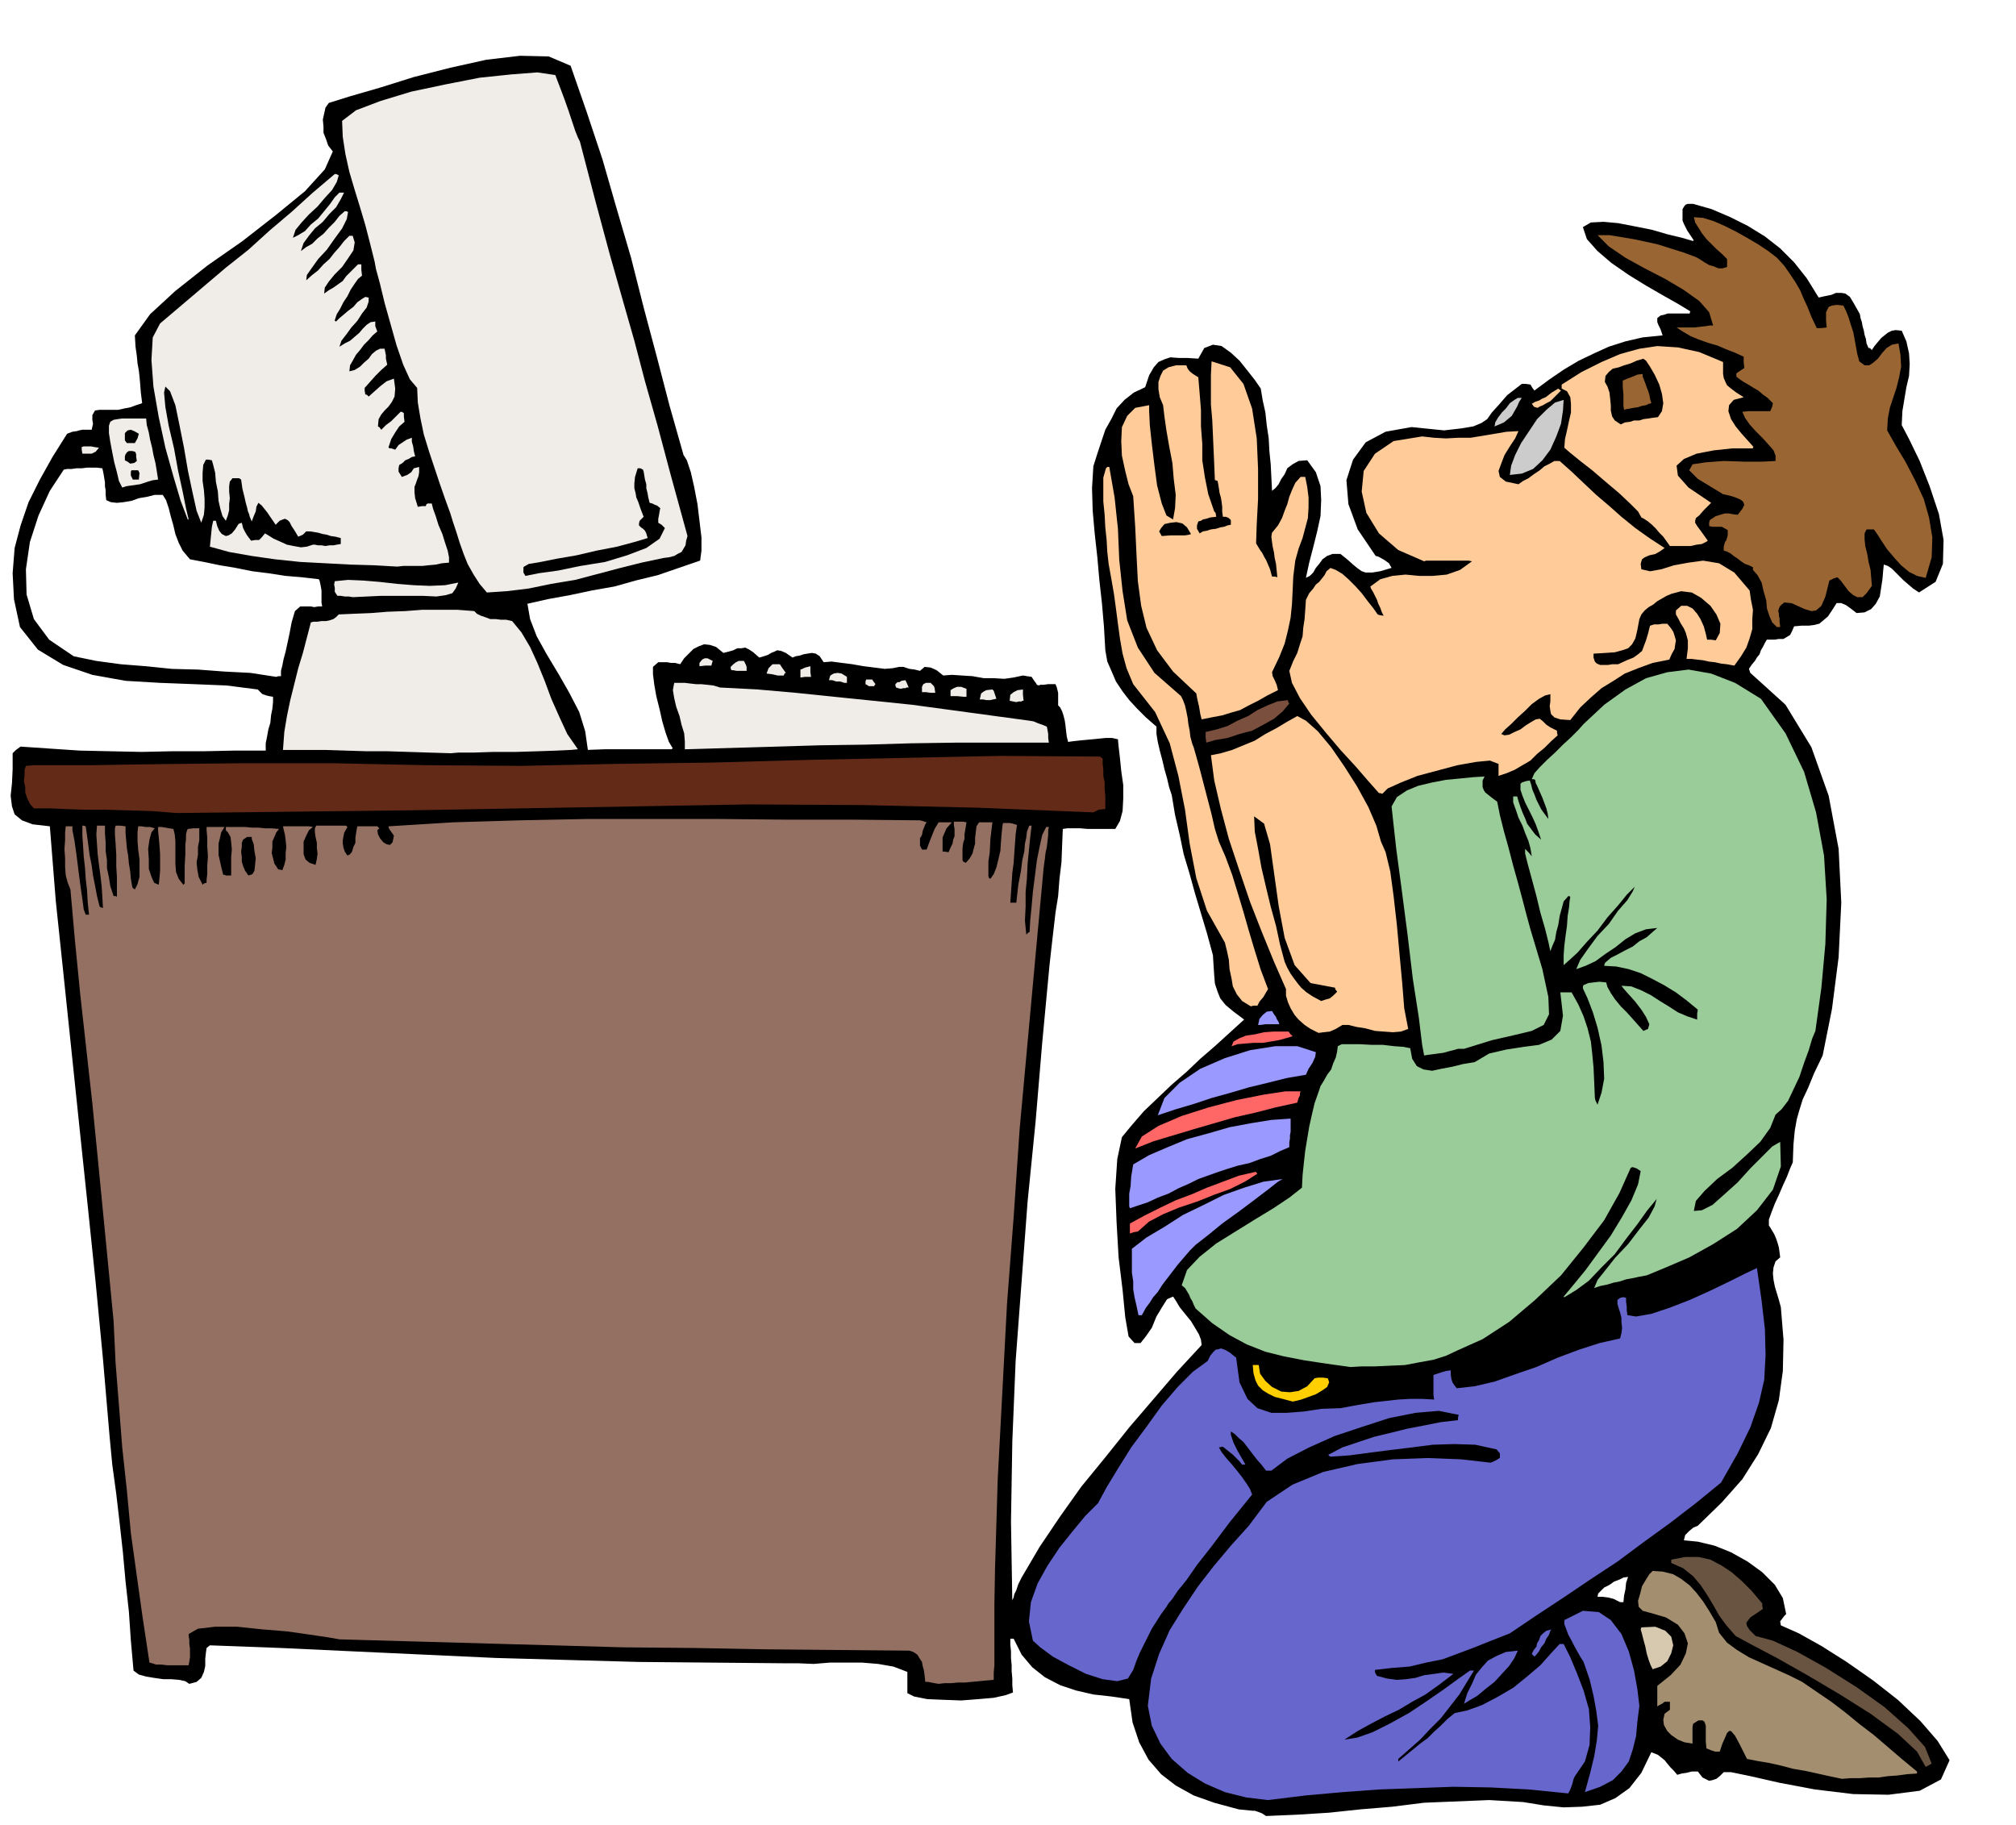 <svg xmlns="http://www.w3.org/2000/svg" width="490.455" height="443.881" fill-rule="evenodd" stroke-linecap="round" preserveAspectRatio="none" viewBox="0 0 3035 2747"><style>.brush1{fill:#000}.pen1{stroke:none}.brush2{fill:#66c}.brush8{fill:#9c9}.brush9{fill:#99f}.brush10{fill:#f66}.brush11{fill:#fc9}.brush13{fill:#f0ede8}.brush15{fill:#963}.brush16{fill:#ccc}</style><path d="m1906 2734-6-4-5-2-6-2h-4l-10-1-10-1-37-10-31-11-27-15-22-17-19-22-14-26-10-30-5-35-27-4-27-3-26-6-24-8-23-12-19-15-16-19-12-24h-5v9l1 10v10l1 11v9l1 11v10l1 11-11 4-18 4-23 2-26 2-27-1-24-1-20-4-10-5v-32l-21-8-23-4-24-2h-49l-24 2-24-1h-21l-110-1-109-1-108-3-107-3-108-5-108-5-107-5-107-4-5 4-1 7-1 9v11l-2 9-4 9-7 6-11 3-6-4-9-2-12-1h-12l-14-2-12-2-11-3-8-6-4-45-3-44-5-45-4-44-5-45-5-43-6-44-4-42-10-117-11-115-12-116-12-114-12-115-12-115-12-114-9-113-26-3-16-6-11-9-4-12-2-16 2-19 1-21v-24l5-5 7-5 44 3 45 3 46 1 47 1 46-1h47l47-1h47v-11l2-10 2-11 3-10 1-11 2-10 1-10v-8l-6-1-4-1-3-1-3-1-4-4-3-3-47-6-49-2-52-2-51-3-50-9-44-15-38-23-27-34-9-42-2-39 3-38 9-34 12-35 17-34 19-34 22-35 8-3 7-1 3-1 5-1h14l2-9-1-6v-7l4-7 7-1h28l9-2 10-2 8-3 9-3-2-16-1-13-1-11-1-9-2-11-1-11-2-14-1-17 23-32 38-35 48-38 53-37 50-39 44-36 30-33 12-27-7-9-3-9-4-10v-9l-1-11 2-9 2-9 5-7 32-10 45-13 51-16 55-14 54-12 51-6 43 1 33 14 24 69 24 72 21 73 22 75 19 75 20 75 19 73 21 74 5 8 6 18 5 22 5 26 3 25 3 25v20l-2 15-32 11-32 11-33 8-32 9-34 6-33 7-33 6-31 7 4 23 10 26 15 27 18 30 16 28 15 29 9 29 4 28 26-1h100l1-1h1l-6-10-5-14-5-17-4-18-5-20-3-17-2-16v-11l8-7h13l6 1h6l8 2 6-9 7-7 7-7 8-4 8-3 9 1 9 3 11 9 8-2 7-2 6-3h6l6-1 6 3 6 4 9 8 7-2 6-2 5-3 5-2 4-2 6 1 7 3 10 7 5-2 6-1 6-2 6-1 6-1 6 1 6 4 6 9 12-1 15 2 16 2 17 3 16 2 16 2 12-1 10-2h6l9 3 8 1 8 2 7-6 9 1 9 4 10 8 13-1 15 1 16 1 17 3h15l16 1 14-2 14-3 6 1 7 1 4 6 3 4 1 2 3 1 2-1h5l7-1h11l2 5 2 8v19l3 3 3 6 2 6 2 8 1 7 1 9 1 8 2 8 7-1 9-1 10-1 11-1 10-1 10-1h9l9 2 1 11 2 17 2 20 3 21v20l-1 19-4 15-7 12h-42l-11-1h-19l-7 1-1 24-1 26-3 25-2 26-4 25-3 26-3 26-3 27-11 117-10 119-12 120-9 120-9 120-5 121-2 121 2 121v-3l2-4 1-5 3-6 3-9 5-10 27-46 31-46 32-45 36-44 36-45 36-42 36-42 37-40-1-8-3-8-6-10-6-10-9-11-8-10-6-10-4-6-9 4-7 11-9 15-7 17-9 13-8 10h-9l-9-10-5-29-4-41-6-49-3-52-2-51 3-45 7-33 14-17 19-22 21-20 21-20 22-19 21-20 22-19 22-20 22-20-16-12-12-10-8-10-4-10-4-12-1-12-1-15-1-16-9-33-9-30-9-30-8-29-9-30-6-29-7-30-5-30-4-12-3-13-4-14-3-13-4-15-3-13-2-12v-11l-16-14-13-13-12-13-10-13-10-15-6-14-7-16-3-17-2-35-3-35-4-36-3-34-4-36-3-34-1-34 2-33 6-19 6-18 6-18 9-16 8-16 12-13 14-11 17-8 6-18 7-12 7-8 9-4 9-3 13 1h13l16 1 9-16 13-5 13 2 14 10 13 12 12 15 11 14 9 13 3 18 4 18 2 19 3 20 1 19 2 20 1 20 1 20 5-4 5-6 4-8 5-7 4-9 8-6 9-5 13-1 13 18 7 21 1 21-1 24-5 23-6 24-6 23-5 23 6-3 5-5 4-7 5-6 5-7 7-5 8-3h12l10 8 9 8 6 5 7 5 6 2h10l12-2 17-5-4-7-7-5-9-5-4-1-27-40-14-38-3-36 10-31 19-26 30-16 39-7 49 5 26-3 18-3 12-5 9-6 7-10 10-11 13-15 22-17h6l7 1 3 5 3 4 23-17 22-15 22-13 23-11 22-10 25-8 26-6 30-3-3-9-3-6-2-5v-6l5-4 5-1 6-2h33v-2l1-1-18-11-23-13-26-15-26-16-26-18-21-18-16-18-6-18 12-7 19-1 22 2 26 5 25 5 24 7 21 5 17 5v-1h1l-6-9-4-6-3-6-2-4-2-5v-17l3-5 2-2 3-1h8l28 8 28 12 26 13 26 16 23 18 21 21 19 24 18 29 9-2 10-2 7-3h8l6 1 7 5 6 10 9 16 1 6 2 6 1 6 2 7 1 6 2 6 1 7 3 7h2l3 3 4-6 5-6 5-6 5-4 5-4 6-3 6-1 9 1 7 16 4 18 1 16-1 18-4 17-3 18-3 18-1 21 11 21 16 33 15 38 14 42 7 39-1 36-11 27-25 16-9-6-7-6-7-6-6-6-6-6-6-6-6-4-6-2-1 10-1 12-2 13-2 13-6 11-7 8-10 5-12 1-9-7-7-5-7-3h-7l-7 11-6 9-7 6-6 5-8 2-8 1h-11l-11 1-3 7-3 6-5 3-5 3h-7l-6 1h-12l-3 5-3 6-3 5-2 6-4 5-3 5-5 6-4 6 1 3 1 3 53 48 39 64 26 73 15 80 4 81-4 82-10 78-14 70-13 27-9 22-8 17-5 16-4 14-3 17-2 21-1 27-4 9-5 13-6 13-6 14-6 13-5 13-4 11v9l2 3 3 5 3 5 3 7 2 6 2 7 1 7 1 8-7 6-3 9-1 9 1 10 2 10 3 10 3 10 3 11 4 49-1 47-6 44-12 42-19 39-24 38-31 35-36 35-7 3-6 5-6 6-2 8 21 2 25 6 25 10 25 14 22 16 19 19 12 20 5 24-3 3-3 4-3 4 1 6 27 12 34 19 38 24 40 28 37 29 34 32 26 30 18 29-13 29-32 17-47 6-53-1-58-7-53-10-44-10-29-6h-11l-6 6-5 4-6 2-5 1-10-5-7-9h-9l-8 2-7 1-7 2-5-6-5-5-5-6-4-5-10-8-10-4-15 31-18 23-21 15-23 10-27 3-28 1-30-3-31-5-51-3-49 2-49 2-48 6-48 4-47 5-48 3-47 2zM416 1019l3-1h4v-8l2-8 2-10 3-11 3-14 3-14 3-16 5-17 8-7h16l5 1 6-1h6l-1-6v-18l-1-6-1-5-1-4-1-2-26-3-24-2-26-4-24-3-25-5-24-4-24-5-21-4-11-13-6-12-5-13-3-13-4-14-3-12-4-12-5-8h-12l-12 3-12 2-11 4-12 2-10 1-9-1-7-3-1-8v-7l-1-6v-6l-1-6-1-6-1-5-1-4-8-1h-15l-8 1h-8l-7 1h-7l-5 1-21 32-17 37-13 40-6 41 1 38 11 37 23 31 37 25 34 7 37 5 38 3 39 4 39 1 40 3 39 2 39 6zm2023 1393h5l1-10 2-9 1-10 3-9-7 1-6 3-8 3-7 5-8 4-5 5-4 4-1 5h8l8 1 8 2 10 5z" class="pen1 brush1"/><path d="m1909 2710-33-4-32-8-30-13-26-16-24-21-17-23-13-27-6-30 5-41 12-37 16-36 20-32 22-33 24-31 26-31 27-30 27-36 39-26 46-19 52-12 53-7 53-2 50 2 44 5 5-2 4-2 3-2 2-1v-7l-5-6-32-7-32-1-32 1-31 4-33 4-31 4-30 4-29 2-3-2v-1l21-11 24-8 24-8 25-6 24-6 26-5 25-5 26-3v-4l1-4-30-6-35 3-40 8-40 13-42 14-38 17-33 17-24 18h-8l-7-9-7-8-7-9-6-8-7-9-7-6-6-6-6-4v5l2 6 2 6 3 6 3 6 4 7 4 7 4 7h-5l-4-5-4-4-6-6-5-4-10-8-6 1 4 7 7 9 8 9 9 11 7 9 7 10 5 8 3 8-34 42-27 36-22 28-16 23-13 16-8 12-6 7-3 5-8 11-7 11-7 11-6 12-6 12-6 12-5 12-5 14-8 13-16 4-22-3-25-8-26-13-24-13-19-14-11-10-6-29 3-29 10-28 15-27 18-27 20-25 19-23 19-19 13-24 17-28 20-32 23-31 23-32 24-28 23-23 22-16 4-8 4-5 4-4 5-1 3-1 6 2 7 4 10 8 5 37 12 25 15 14 21 7h23l26-2 26-4 29-1 16-3 17-3 18-3 18-2 18-2 18-1h18l18 1-1-7v-30l6-2 6-2 7-2 7-1v6l1 7 2 6 6 8 27-3 30-7 31-11 32-11 32-14 32-12 31-10 31-7 2-8 1-8-1-8v-7l-2-8-2-6-2-7v-6l4-3 4-1h2l3 1v6l1 7v6l1 7 13 2 23-4 27-9 31-12 31-14 29-14 24-12 17-8 7 49 5 43 1 39-2 37-8 35-13 37-19 39-25 44-38 31-39 30-40 29-39 29-41 27-40 27-41 27-40 27-28 11-25 10-24 9-24 9-25 5-25 6-26 2-26 3v4l3 5 15 4 15 2 14-1 14-2 13-4 15-2 14-2 15 2-21 16-21 15-20 11-20 12-21 10-21 11-20 11-20 13 19-3 23-8 26-13 29-16 27-18 26-18 22-16 17-12h6l-11 18-11 18-14 18-14 18-16 16-15 16-17 15-16 14v4l11-9 11-9 11-9 11-8 10-10 10-9 10-10 11-9 19-4 22-8 23-12 24-14 21-17 20-17 16-18 13-14h6l10 20 10 24 10 26 8 28 2 27-1 27-7 25-15 22-2 4-2 8-3 8-3 6-60-6-57-3-56-1-55 2-56 2-55 4-56 5-57 7z" class="pen1 brush2"/><path d="m2386 2698 8-29 6-25 4-24 2-22-3-23-4-22-6-25-9-26-5-8-4-7-5-9-4-8-5-9-3-8-3-8v-6l28-14 24 2 18 12 16 21 11 26 8 29 5 28 3 25-3 24-2 22-5 20-6 18-11 15-13 13-19 10-23 8z" class="pen1 brush2"/><path d="m2773 2678-19-4-18-4-18-4-18-3-19-5-18-4-18-3-15-3-11-22-7-13-6-7h-3l-3 3-3 7-4 9-4 12h-7l-6-2-5-2-2-1-1-10v-24l-2-6-3-2h-6l-8 5-1 5v25l-12-2-10-4-10-7-6-6-5-9-1-8 2-9 8-6v-12h-8l-4 3-4 2-3 2v-31l20-16 15-16 8-17 3-15-5-15-10-13-18-11-24-7-11-3-6-6-1-9 3-10 3-12 6-10 5-8 5-5 15 1 16 4 12 7 13 10 10 11 10 13 9 14 10 17 5 16 12 15 15 11 18 11 20 9 20 9 20 9 20 10 22 15 22 15 21 16 22 18 21 16 21 18 21 18 23 19v3l-15 1-15 2-14 1-14 2h-14l-14 1h-14l-13 1z" class="pen1" style="fill:#a38f70"/><path d="m2899 2660-13-23-29-27-41-30-46-29-49-29-46-26-38-20-24-13-14-16-11-15-9-16-9-15-10-15-11-13-15-12-18-8v-5l21-4h20l18 4 17 9 15 10 15 13 15 15 16 19v4l1 4-7 5-6 4-6 4-3 4-3 4 1 5 4 6 9 9 26 7 37 17 43 24 46 29 42 30 36 32 25 28 10 25-5 3-4 2z" class="pen1" style="fill:#695442"/><path d="m2204 2565 5-16 7-14 6-14 9-11 9-10 13-7 14-6 18-2-5 11-8 12-11 12-11 12-14 11-12 10-12 7-8 5z" class="pen1 brush2"/><path d="m1413 2535-6-1-5-1-5-1h-4l-1-9-1-8-2-7-1-6-4-6-3-5-6-4-6-2-108-1-108-1-108-2-107-1-107-3-107-3-107-3-106-3-17-3-27-4-35-5-37-3-38-4h-33l-26 3-14 8v3l1 6v6l1 7v13l-1 6-1 6h-32l-9-1h-8l-6-2-4-1-10-66-9-64-9-65-6-64-7-65-5-64-5-63-3-63-8-83-8-82-8-82-8-81-9-81-9-81-8-81-7-79-4-10-3-11-1-13v-13l-1-14 1-13v-12l1-9h10v6l3 15 3 21 3 24 3 23 3 21 2 15 3 8h5l-2-19-1-18-2-17-1-16-2-18-1-16-1-15v-15h2l3 1 2 14 2 15 2 15 3 15 2 15 3 15 3 16 4 16 2 1 3 1-1-17-1-16-2-17-2-15-2-16-1-15-1-15 1-13h12v12l1 13v13l2 14v12l3 14 2 13 5 15h3l2 1v-29l-1-17v-17l-1-17-1-13v-10l1-4h7l8 1v11l1 11 1 11 2 12 1 11 2 12 1 11 2 12 1 2 3 2 4-8 3-11v-26l-2-15-1-13v-13l1-9h5l6 1h7l7 2-5 6-3 11-2 14 1 16v14l4 12 4 9 7 3 1-10 1-11v-25l-1-14-1-11-1-10v-6h5l6 1 6 1 6 1 2 8 1 10v35l1 12 4 10 7 9 1-1 1-1v-26l1-18v-14l1-9v-7l1-4 1-3 1-1 8-1h9v18l-2 10v12l-2 11 1 11 2 11 6 12 2-2 4-1v-5l1-8v-13l1-14-1-15v-13l-1-11v-5h27l-5 8-2 9-2 8v17l2 9 2 9 3 12h2l2 1h8v-28l1-11-1-11-1-8-4-7-3-3v-5h29l10 1h10l10 1h10l11 1-4 5-3 7-3 7v9l-1 8 2 8 2 8 6 9h2l4 1 3-8 2-8v-10l1-9-1-10-1-8-2-8-1-5h39l6 1-6 5-4 8-4 9v19l3 8 6 5 9 3 2-9 1-8-1-8v-8l-2-9-1-7v-6l2-4h45l2 2-5 9-2 11v5l1 6 2 6 4 6 4-2 3-4 2-7 3-6v-8l1-6 1-7 1-4h30l3 3-3 3 1 6 3 6 5 6 5 3 5 1 4-4 2-10-5-7-2-3-1-2v-2l97-6 100-3 100-2h203l101 1h99l100 1 4 1 6 2-2 3-2 5-2 5-1 6-3 5v11l3 6h7l4-11 4-10 4-10 6-10h20l-8 9-4 9-2 5v21h2l7 1 3-7 3-6 1-6 2-5v-11l-1-6v-5h14l5 1-1 6-1 6-1 6v7l-2 6-1 8v18l1 2 4 2 6-7 4-7 2-8 2-7v-9l1-8 1-9 4-6h20l-3 25-1 20-2 14v22l1 3 2 1 5-7 4-10 3-12 3-13 1-15 1-12 1-10 1-5h10l5 1 6 2-2 14-1 14-1 14-1 15-2 15-1 15-1 15-1 15h9l3-27 4-21 2-16 3-13 1-12 2-9 1-9 3-8 1-1h3l-2 17-2 20-2 20-1 22-2 21v22l-1 21 2 21 3-3 2-1 1-18 2-20 2-23 3-23 3-24 4-20 4-18 6-12h4l-1 5v7l-1 9-1 9-2 9-1 9-1 7-1 8-12 130-12 131-12 131-9 132-10 131-7 132-7 132-4 133-1 55v92l-1 11v11l-12 1-10 1-11 1-10 1h-11l-10 1h-10l-9 1z" class="pen1" style="fill:#947063"/><path d="m2488 2513-3-6-3-8-3-10-2-10-3-11-2-8-2-7 1-3 21-1 15 6 9 9 3 13-3 12-6 12-10 8-12 4z" class="pen1" style="fill:#d6c9b0"/><path d="m2310 2494-2-2-2-2 3-6 4-5 1-5 3-5 2-6 4-4 5-4 8-2-2 2-2 6-4 6-3 7-5 6-3 6-4 5-3 3z" class="pen1 brush2"/><path d="m1946 2110-15-4-12-3-10-5-8-5-7-7-4-8-3-11-1-12h9l2 13 8 11 10 9 14 7 13 1 13-2 13-7 11-12 5-1h8l7 1 2 6-3 7-7 5-10 6-11 4-11 4-8 2-5 1z" class="pen1" style="fill:#ffcf00"/><path d="m2033 2058-36-5-33-5-31-6-28-7-28-11-26-14-26-18-25-22-3-6-2-5-3-5-2-5-6-10-5-4 8-23 19-20 25-20 29-18 29-18 28-17 24-16 19-15 1-19 2-19 2-18 3-18 3-18 4-18 4-17 6-17 3-9 5-8 5-9 6-8 3-9 4-9 2-9 1-8 6-3h27l18 1h17l17 2 14 1 10 2 3 16 7 11 10 5 13 2 14-3 16-3 16-4 18-3 22-13 26-6 26-4 23-3 19-8 13-13 4-23-4-35h17l10 18 8 18 6 18 5 20 2 18 2 21 1 22 1 24 1 4 3 6 6-18 4-21-1-25-3-25-6-27-7-23-8-21-7-15v-3l1-2 7-3 8-1 9-1 10 1 2 7 5 9 6 9 9 11 9 9 9 10 8 9 8 9 7-3 2-7-5-11-7-11-10-13-10-11-7-8-3-4 15 1 15 6 14 7 14 9 13 8 14 9 14 6 15 5v-9l1-6-17-14-16-12-18-11-17-9-18-9-18-6-19-4-18-1 1-4 2-2 7-6 10-5 11-6 12-6 10-8 11-6 9-8 7-6-17 2-16 6-15 9-15 12-15 10-15 11-15 7-14 5 6-14 12-17 14-19 17-18 14-20 14-16 8-13 3-7-12 12-13 16-16 18-15 20-16 17-14 16-12 11-9 8v-15l1-14 2-16 2-14 1-15 2-12 1-11 1-6-2-1h-1l-7 8-3 11-3 11-2 13-3 11-2 12-4 9-3 8-3-14-5-20-7-24-6-25-7-26-6-22-4-16v-7l5 5 5 6-2-12-3-11-5-12-4-11-6-12-4-12-4-11v-9h6l2 7 3 9 3 8 4 9 3 8 6 8 6 8 9 8-4-12-4-11-5-11-5-10-6-12-4-10-3-9v-9l2-2 3-1 3-1 6-1 2 6 2 8 3 7 3 8 3 6 4 8 5 7 6 8-1-8-2-8-3-8-3-8-4-9-3-7-3-6-1-5-2-1h-3l4-9 8-9 11-11 12-11 12-12 12-11 11-11 8-9 31-29 32-23 31-17 32-9 32-4 34 6 36 14 39 24 37 52 28 58 18 61 12 65 4 66-2 67-6 66-9 65-5 12-5 17-7 19-7 21-9 19-8 17-10 13-9 8-8 20-15 21-20 19-22 20-23 17-19 18-13 15-3 15 12-1 16-8 18-16 20-18 19-21 18-18 15-15 12-7 1 37-12 35-24 31-30 28-36 23-36 20-35 15-29 12-11 2-9 2-11 2-9 3-10 2-10 3-10 2-9 3 5-12 12-15 15-19 19-20 16-21 15-19 9-17 3-11-14 17-15 21-17 22-17 23-20 20-19 20-19 14-18 11-1-1 15-18 18-22 19-26 19-26 17-28 14-25 10-24 4-20-6-4-3-1-3-1-3 1-17 38-23 41-31 41-34 42-39 37-39 33-40 26-38 17-17 8-19 6-22 4-21 4-23 1-22 1h-20l-17 1z" class="pen1 brush8"/><path d="m1714 1980-3-14-3-13-2-12v-12l-2-13v-36l22-17 27-16 28-18 31-15 30-15 31-11 29-9 29-4-7 4-14 11-21 16-24 18-25 18-22 18-18 14-9 9-18 21-13 17-10 13-7 11-7 8-5 8-6 8-6 11h-5z" class="pen1 brush9"/><path d="M1701 1857v-15l22-12 24-12 23-11 24-9 23-10 24-9 24-9 26-6v1l2 2-19 12-22 11-25 9-25 10-27 9-24 10-21 11-17 15-6 1-6 2z" class="pen1 brush10"/><path d="m1701 1819-1-3v-19l2-11 1-15 3-18 24-14 28-12 29-12 33-9 31-9 32-6 31-5 29-2v20l-1 5v5l-1 6v7l-14 6-14 7-16 5-16 6-18 4-16 5-15 5-14 5-14 5-14 7-16 7-15 8-16 6-15 7-15 5-12 4z" class="pen1 brush9"/><path d="m1709 1729 10-18 25-16 35-15 41-13 42-11 40-8 33-5h23l-1 3v3l-2 4-2 7-32 7-31 8-31 7-31 9-31 9-30 9-30 9-28 11z" class="pen1 brush10"/><path d="m1743 1679 10-26 23-23 31-21 37-16 38-12 38-6h33l28 9-1 7-4 9-6 9-4 9-29 5-28 7-29 7-27 8-29 8-27 9-27 8-27 9z" class="pen1 brush9"/><path d="m2144 1589-3-16-5-41-9-58-8-67-9-69-8-60-5-45-2-19 8-14 15-10 17-7 21-5 21-4 21-2 20-2 17-1-3 6v10l2 5 2 3 5 4 5 4 8 6 4 20 6 24 7 25 7 27 7 25 7 26 6 23 6 22 18 60 9 42 1 26-8 16-18 9-25 6-35 8-42 13h-9l-7 2-8 2-7 2-8 1-7 1-8 1-6 1z" class="pen1 brush8"/><path d="m1854 1575 3-7 9-5 10-4 14-2 13-3 14-1h23l2 3 4 4-10 3-11 3-12 2-12 2h-14l-12 1-12 1-9 3z" class="pen1 brush10"/><path d="m1985 1555-12-6-9-6-9-8-6-7-6-10-4-9-3-10v-10l-18-41-18-44-18-46-16-47-16-48-12-45-10-43-5-38 15-3 17-5 17-7 17-7 16-10 17-9 15-9 16-9 13 7 18 16 20 24 20 29 19 30 17 31 12 28 7 24 7 16 7 29 5 37 5 44 4 44 4 43 3 38 6 31-11 4-12 1-14-1-13-1-15-4-13-2-12-3h-9l-10 6-9 4-9 1-8 1z" class="pen1 brush11"/><path d="M1898 1543h-4l2-9 5-6 6-5 8-1 3 5 3 4 1 3 2 3 1 2 1 3h-21l-7 1z" class="pen1 brush9"/><path d="m1883 1515-13-8-8-10-6-12-2-12-3-14-1-14-3-14-3-12-27-48-16-49-10-52-7-51-10-51-13-49-22-47-33-42-10-24-6-22-4-23-3-22-3-23-3-22-4-23-4-22-2-18-1-18-2-19-1-19-2-20v-36l4-14 2-2h3l8 46 5 47 2 47 5 47 7 44 16 41 25 38 40 35 3 6 3 8 2 9 2 10 1 9 2 10 1 9 3 11 2 5 4 14 5 18 6 23 6 23 6 23 5 22 6 19 10 23 10 27 8 26 9 30 8 28 9 30 9 29 11 29-3 5-4 7-6 7-3 6h-6l-4 1z" class="pen1 brush11"/><path d="m1989 1507-13-7-9-6-8-7-5-6-6-8-5-7-5-9-4-9-7-26-6-28-8-29-7-29-7-30-5-28-5-26-1-23 15 11 9 31 6 43 7 50 9 48 15 41 24 27 37 7v2l3 4-6 6-5 4-7 2-6 2zM374 1318l-5-7-3-7-2-7v-7l-1-8 1-7v-6l2-5 6-4h7v3l3 8 1 10 2 11-1 10-1 9-3 5-6 2z" class="pen1 brush1"/><path d="m266 1224-38-3-35-1-35-1h-31l-29-1-22-1H51l-6-7-4-8-3-9v-8l-2-9 1-9v-8l2-6 12-1h88l56-1 77-1 100-1h127l142 3 144 1 144-3 144-2 144-4 144-3 145-3 145 1h5l4 3v8l1 9v9l2 10v10l1 10v20l-10 1-8 4-173-7-173-4-173-1-172 3-173 3-172 3-173 2-171 2z" class="pen1" style="fill:#632b17"/><path d="m2076 1194-16-18-19-22-23-25-22-26-22-27-17-25-12-23-4-18 6-15 6-12 4-13 4-12 1-13 2-13 1-14 1-15 5-10 6-7 4-6 5-4 4-5 4-5 3-6 6-5 8 3 10 6 9 8 11 11 9 10 9 12 8 10 7 10 3 1 6 1-3-6-2-6-3-6-2-6-3-6-3-6-3-5-1-3 15-11 18-5 20-2 21 2h20l21-2 20-7 18-13-5-1h-64l-3 1-39-17-29-25-19-31-7-32 3-31 17-26 28-19 43-7 18 2 18 1 18-1h19l18-3 18-3 18-3 18-1-5 11-8 12-8 13-5 13-4 11 2 9 9 7 19 4 7-5 8-4 8-6 9-6 7-6 8-4 7-4h8l18 16 19 18 18 17 20 17 18 16 21 17 21 15 23 15-7 5-7 4-9 2-7 3-4 3-1 3-1 4 1 8 13 3 17-3 19-6 22-4 22-3 24 4 23 14 23 27 2 14 3 15-1 14v15l-4 14-5 14-8 13-10 14-11-2-9-1-9-2-9-1-9-2-9-1-8-1h-8l2-16v-12l-3-11-3-7-5-8-3-6-4-7v-6l8-7h9l8 4 7 8 5 8 5 11 3 11 2 9h6l7 1 6-11 1-14-6-14-9-13-14-12-14-8-16-2-15 4-7 3-7 4-7 4-6 5-7 4-6 5-5 6-3 7-3 16-3 13-5 9-6 6-9 3-11 3-15 1-17 1v6l2 6 3 3 5 2h12l6-1h9l13-6 10-4 7-5 6-5 3-8 3-8 3-10 3-12 6-2h7l6-1h7l5 6 4 6 2 6 2 7-1 6-1 7-4 7-4 9-25 5-22 8-20 8-17 11-18 11-16 14-16 15-15 19-15-1-9-3-5-5-1-5-1-7 1-7v-11l-8 2-9 5-11 8-10 10-11 10-10 10-9 8-6 7 5 2 7-1 8-4 9-4 8-6 8-5 7-4 6-1 5 4 5 5 6 4 10 5v3l1 4-10 9-10 10-11 9-10 10-12 7-12 7-12 5-12 4v-18l-13-5-21 2-28 5-30 8-30 8-25 10-20 9-8 8-3-1h-2z" class="pen1 brush11"/><path d="m679 1134-33-1-31-1-32-1h-31l-32-1-31-1h-63l2-27 4-24 5-24 6-24 6-24 7-23 6-23 6-23 4-1h6l6-1h7l5-1 6-2 4-3 4-4 23-1 25-1 25-2 27-1 26-2h52l26 2 4 4 6 3 6 2 8 3h8l8 1h8l9 2 14 17 13 22 11 24 11 27 10 27 12 27 12 26 16 23-10 1-21 1-29 1-33 1h-34l-30 1h-23l-11 1zm352-6v-12l-1-12-4-13-3-13-5-14-3-13-2-12 2-11h16l8 1 9 1h8l9 1 9 1 10 3 57 3 57 5 58 6 59 6 58 6 59 8 59 8 59 8 6 1 7 3 6 2 7 3 1 5 1 6v6l1 7h-139l-68 1-68 2-69 1-68 2-68 2-68 2z" class="pen1 brush13"/><path d="m1816 1118-1-8v-8l17-4 16-5 15-8 16-7 14-9 15-7 15-6 16-2v2l2 3-10 12-13 11-16 9-17 9-19 5-18 6-18 3-14 4z" class="pen1" style="fill:#7a4f3d"/><path d="m1809 1083-2-8-1-6-1-6-1-4-2-9-1-6-35-33-24-32-16-34-8-33-5-37-2-39-2-43-3-46-7-18-5-20-5-23-1-22 1-21 8-17 12-12 21-4v9l1 21 3 28 4 33 4 30 7 27 7 18 10 6 3-17 1-20-3-24-2-24-5-26-4-23-3-21-2-17-5-12-2-12v-11l3-9 4-8 8-5 11-3h16l2 5 3 4 5 4 8 5 2 24 2 25v25l2 26v25l4 26 5 25 9 26 2 2 1 6-9 1-6 2-5 1-3 2-4 1-1 3-1 3v5l4 7 5-3 6-1 6-2 8-1 6-2 6-1 5-2 5-1v-7l-3-3-2-1-3-1h-4l-1-8v-7l-1-8-1-6-2-7-1-7-1-6-1-5-3-1h-1l-1-24-1-22-1-23-1-22-2-23v-44l1-21 28 9 20 25 13 37 7 45 2 46v45l-2 38-1 29 3 5 3 5 3 4 3 6 3 5 3 7 3 7 3 11h4l4 1-1-10-1-10-2-9-1-8-2-9-1-7-1-8 1-6 9-11 6-11 4-11 4-10 3-11 4-10 5-11 8-9h7l3 15 2 16v15l-1 16-4 15-4 15-6 16-5 18-3 24-1 22-1 20-2 20-4 19-5 20-8 20-11 23 1 6 3 6 3 7 2 8-16 8-14 8-14 7-13 7-14 4-13 4-16 3-15 3z" class="pen1 brush11"/><path d="m1530 1057-5-1-5-1 1-9 5-4 6-3 8-1v8l1 9h-2l-1 1h-4l-4 1zm-45-3-5-1h-5l2-9 4-3 4-2 9-1 2 2 1 3 1 3 2 6-5 1-4 1h-6zm-34-5-10-1h-10v-9l5-3 5-2h6l8 3v12h-4zm-50-6-7-1h-6v-8l2-4 4-2h7l2 2 3 3 1 3 1 7h-7zm-45-6-4-1-3-1-1-3v-2l3-3h3l3-2 6-1 2 4 3 7h-3l-2 1h-3l-4 1zm-48-4-3-2-2-1v-4l1-3h9l2 3 3 4-1 1-1 2h-8zm-37-5-6-2h-6l-6-2h-5l1-4 1-3 5-3 6-1 6 1 8 5v9h-4zm-66-8v-12l3-1 4-2 8-2v9l1 7h-9l-7 1zm-34-3-9-2-8-1 3-8 6-6h11l4 6 5 7-2 1-1 3h-9zm-62-7-5-1h-3l-1-3v-2l4-4 4-3 4-2h8l1 2 2 4 1 3v6h-15zm-56-7v-5l4-5 4-2h4l8 4-1 3-1 4h-9l-9 1z" class="pen1 brush13"/><path d="m2675 944-7-7-4-9-4-12-1-12-4-14-3-13-6-11-7-8v-4l-6-3-6-2-6-4-5-4-6-4-5-4-6-3-4-1v-6l1-4 1-3 2-3 2-7v-8l-9-5h-14l-5-1v-5l1-4 9-6 10-3 4-1h6l5 1 8 1 7-9 3-6-2-5-4-3-7-3-6-2-8-2-5-1-38-23-13-13 5-9 20-3 27-2 31 1h27l20-1v-8l-3-8-8-9-8-9-11-11-9-10-7-10-4-9 9-1h33l3-7 1-5-8-8-7-5-7-6-7-4-8-5-7-4-6-4-5-4v-5l6-4 6-4-1-9v-8l-13-6-13-5-14-6-14-4-14-5-12-5-12-7-9-6h27l8-1 9-1 6-1h5l-6-20-15-17-24-17-27-16-31-16-29-16-25-17-17-17h18l18 3 18 3 19 4 18 4 19 6 19 6 19 7 2 1 5 3 6 4 7 4 7 2 7 3h6l7-2v-12l-8-8-8-7-8-8-7-7-7-9-5-8-5-8-2-8 14 1 16 5 16 7 18 9 16 9 17 10 15 10 13 10 11 12 9 13 8 12 7 12 5 12 6 13 6 15 8 17h7l8-1-1-10v-13l2-4 2-4 5-2 7-1 10 1 4 8 4 10 3 10 4 12 2 11 2 11 2 11 3 11 8 6h7l6-4 7-6 6-8 7-8 8-5 10-2 3 17 1 18-3 16-4 16-5 15-5 15-3 16-1 18 13 23 15 25 14 27 13 28 8 28 5 30-1 30-9 31-13-3-12-6-12-10-10-11-11-13-8-12-7-11-5-7h-11l-3 6v9l1 10 3 12 2 12 3 12 1 12 1 12-8 11-6 6h-8l-6-3-7-6-6-8-6-8-5-5-6 2-6 3-6 24-6 14-8 7-7 1-10-3-9-4-11-5-11-1-6 5-2 4-1 4 1 4v3l1 4v5l1 8h-5z" class="pen1 brush15"/><path d="m531 899-6-1h-6l-6-1h-5l-4-6v-6l-1-5 1-5 20-2 23 1 24 2 27 3 25 2 24 1 23-1 20-4-4 9-5 7-10 3-14 2-21-1h-62l-43 2zm202-7-11-13-9-14-9-16-6-15-6-17-5-16-5-15-4-13-8-22-8-23-8-24-8-24-8-26-5-24-4-24-1-22-11-13-10-22-10-29-9-32-9-32-7-29-6-22-2-11-7-28-7-27-8-27-8-26-8-27-6-27-4-26-1-24 21-16 37-14 46-14 52-11 51-10 48-5 39-3 27 4 3 8 5 13 6 16 6 17 5 15 5 15 4 10 3 6 24 92 21 78 19 67 18 63 16 61 19 67 20 75 25 91-2 7-1 7-3 5-3 5-6 3-5 3-8 2-8 1-33 7-32 8-34 9-34 9-36 6-34 7-33 4-30 2z" class="pen1 brush13"/><path d="m791 867-3-5v-8l1-1 7-4 18-3 25-5 29-5 30-7 31-6 26-7 20-6-2-7-2-4-3-3-3-2-3-3v-3l1-4 6-6-5-13-3-9-3-7-1-6-2-8v-7l1-10 4-13h4l4 2 1 3 1 6 1 6 2 7v6l2 8 1 6 2 8 4 1 4 2 3 1 5 4-1 5-1 6-1 5v6l5 3 5 5-8 16-20 14-29 11-33 10-37 6-34 7-29 4-20 4z" class="pen1 brush1"/><path d="m598 853-35-2-35-1-38-2-38-2-38-4-35-5-34-6-29-8 1-10 1-10 1-10 2-9h4l2 8 3 7 4 5 6 3 4-1 5-3 5-6 5-8 2-1 3-1 2 8 3 6 3 5 6 8 6-1h6l4-4 5-6 5 3 8 5 9 4 11 5 10 2 11 2 9-1 9-3h3l5 1h5l6 1 6-1h6l5-1 6-1v-9l-8-2-7-1-6-2-6-1-7-2-6-1-6-1h-6l-5 5-7 3-6-10-4-6-3-6-3-3-4-2-3 1-5 2-6 6-13-19-8-10-5-4-1 2-2 4-1 7-3 7-3 8-3-7-1-4-2-5-1-5-2-7-2-9-3-12-2-14-3-2h-10l-4 5-1 7v8l1 10-1 9v9l-2 8-3 8-5-7-3-10-3-13-1-14-3-15-1-13-3-12-2-7-5-1h-4l-4 8-1 12v12l2 14 1 13v13l-1 11-4 12-7-18-6-27-7-33-6-35-7-35-6-29-8-21-7-7-2 9 2 22 5 28 8 34 6 33 7 32 5 25 4 17h-1v1l-11-29-11-37-12-43-10-46-8-46-3-40 2-34 11-21 33-28 33-28 33-28 34-27 32-29 33-28 32-29 33-28h2l4 2-3 10-7 12-11 12-11 13-13 12-11 12-9 11-4 12 8-4 10-6 9-10 11-9 9-11 9-11 7-10 7-7h7l-5 10-7 12-10 10-10 12-12 10-9 11-8 11-4 12 8-6 9-5 8-8 9-7 8-9 9-9 7-9 8-7h2l3 1-2 11-7 14-11 15-12 17-13 14-10 14-7 10-1 8 9-8 9-7 8-9 9-8 7-9 8-9 7-9 8-8h5l3 10-2 12-8 12-9 13-11 11-9 11-6 9-1 9 7-5 7-4 7-5 7-5 5-7 6-6 6-6 6-6h5v8l1 9-6 5-5 7-6 9-5 10-6 9-5 10-5 8-3 9v1l2 1 5-5 6-5 7-6 8-6 6-7 7-5 5-3 5 1v6l-3 9-7 9-7 11-9 10-8 11-7 9-3 9 8-5 8-4 7-6 7-6 5-6 6-6 6-4 7-1v7l3 8-7 6-6 7-7 7-6 8-6 7-5 9-4 7-1 9 8-2 8-5 6-6 7-6 5-7 6-5 6-3h7l1 5 1 5v5l2 9-9 8-9 9-8 9-8 9v4l1 6h2l3 3 9-8 9-8 9-7 11-4 2 15-1 12-4 8-5 7-6 6-5 6-4 7-1 11 2 1 3 4 7-7 8-6 7-7 7-7h2l3 2v5l1 8-8 7-6 9-3 5-3 5-2 6-2 6v1l2 1h2l6 2 5-7 6-4 6-4 8-3v6l2 7 1 7 2 8-5 1-5 3-5 2-4 4-5 3-1 5v5l5 8 8-3 6-4 4-6 8-2v8l-1 6-2 5-2 6-2 5v8l1 9 4 13 6-1h6l1-3 2-1h6l2 8 4 11 4 13 6 14 4 13 4 12 2 10v8l-11 1-9 2-11 1-9 1h-29l-9 1z" class="pen1 brush13"/><path d="m2514 822-5-7-5-7-6-6-5-6-6-6-6-5-6-4-4-2-5-9-12-12-17-16-19-16-21-18-18-14-16-13-8-7 1-13 3-13 3-14 3-13v-13l-1-10-5-9-8-4v-6l30-19 30-15 28-12 29-8 27-4 31 2 32 7 36 15v18l1 6 3 7 2 4 6 5 8 6 11 7-15 4-7 8-1 9 4 12 7 11 9 11 9 10 9 10h-1v2h-31l-28 3-26 5-19 8-11 10 2 15 16 18 34 23-11 11-7 8-5 4-1 4v3l3 5 6 8 10 14-3 2-6 3-8 1-9 2h-31z" class="pen1 brush11"/><path d="m1749 807-4-7 3-5 5-6 9-2 9-1 9 2 7 6 6 10-3 1-6 1h-22l-13 1z" class="pen1 brush1"/><path d="m184 734-5-10-3-13-4-15-3-15-3-16-2-13v-11l2-6 5-3 6-1 7-1h36l1 10 3 11 2 11 3 12 2 11 3 12 2 12 2 13-8 1-7 2-6 2-6 2-7 1-7 1-7 1-6 2z" class="pen1 brush13"/><path d="m200 722-3-6v-6l1-2h10l2 4-1 10h-9z" class="pen1 brush1"/><path d="m2273 715 2-14 6-16 9-18 12-18 12-18 14-14 13-11 13-4-1 16-3 20-7 19-9 20-12 16-14 13-17 7-18 2z" class="pen1 brush16"/><path d="m196 698-4-3-4-2v-6l1-3 2-3 3-2h5l4 1 1 1 1 3v4l1 6-4 3-6 1z" class="pen1 brush1"/><path d="m124 683-1-6v-4l3-1h11l5 1 7 1-5 6-6 3h-14z" class="pen1 brush13"/><path d="m191 667-3-4v-11l4-4 5-1 5 2 7 4-2 7-4 7h-12z" class="pen1 brush1"/><path d="m2250 642 1-6 4-7 6-8 6-6 6-8 7-5 5-3h6l-4 6-3 7-4 7-4 7-6 5-6 5-7 3-7 3z" class="pen1 brush16"/><path d="m2440 639-9-6-4-6-2-9v-8l-1-10-1-9-3-9-4-7 1-9 5-6 6-5 9-2 8-3 10-3 9-4 10-3 4 3 6 9 7 12 7 15 4 14 2 14-2 12-6 9-8 1-6 1-8 1-6 2h-8l-6 2-8 1-6 3z" class="pen1 brush1"/><path d="m2445 617-1-6v-17l-1-11v-10l7-3 8-3 7-3 8-1v4l2 5 2 5 2 6 2 5 2 6 1 6 2 7-4 1-4 2-6 1-6 2-7 1-5 1-6 1-3 1z" class="pen1 brush15"/><path d="m2315 614-4-1-2-1-2-3-1-1 5-3 6-2 5-3 5-2 9-7 10-6 1 1 3 2-7 7-9 9-6 3-5 3-5 2-3 2z" class="pen1 brush11"/></svg>
